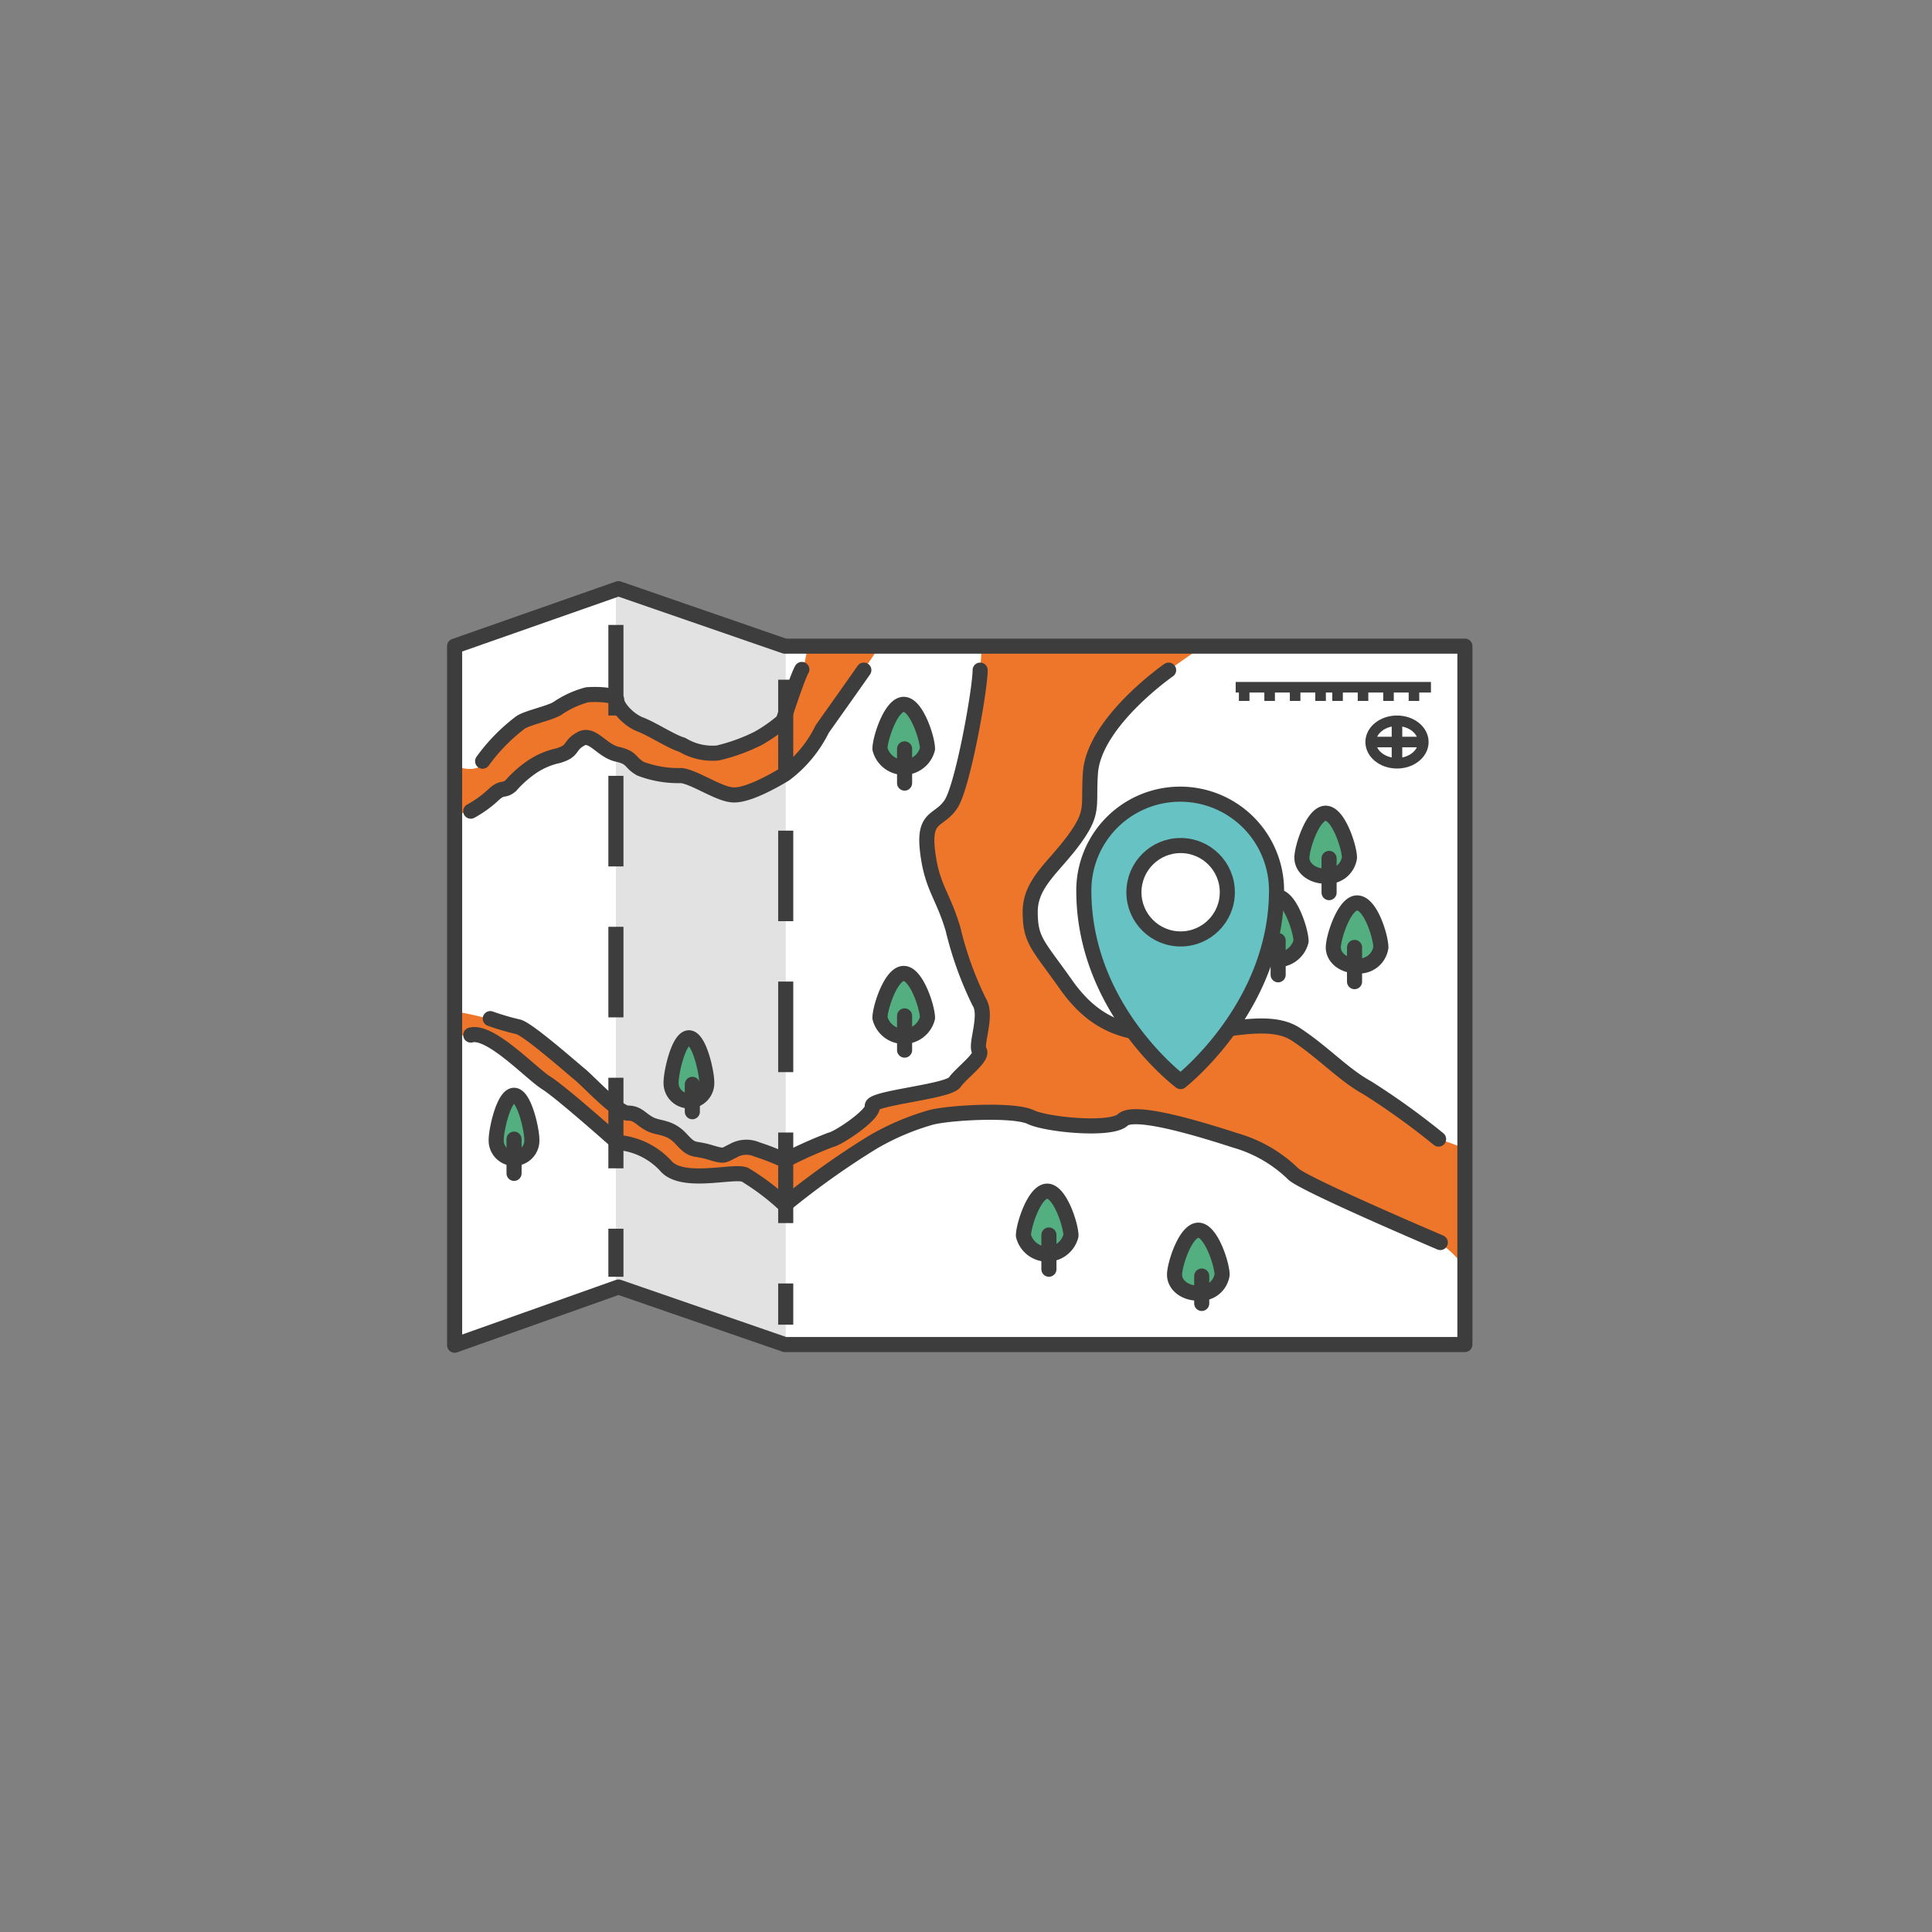 <svg xmlns="http://www.w3.org/2000/svg" width="128" height="128" viewBox="0 0 128 128"><rect x="0" y="0" width="128" height="128" fill="#808080" stroke="none"/><g transform="translate(-400 -136)"><rect width="128" height="128" rx="4" transform="translate(400 136)" fill="none"/><g transform="translate(11264 5292.648)"><g transform="translate(-10834 -5124.004)"><g transform="translate(0 6.356)"><path d="M26.88,57.678H71.935V11.41H26.88L15.856,7.6,5,11.41V57.724l10.856-3.856Z" transform="translate(-4.881 -7.6)" fill="#fff"/><path d="M24,7.6V53.868l11.25,3.856V11.41Z" transform="translate(-13.194 -7.6)" fill="#e2e2e2"/><path d="M5,26.941c0,.454,1.069,0,1.069,0A7.373,7.373,0,0,0,7.531,25.9c.675-.635.675-.227,1.181-.635s.506-.635,1.181-1.043a6.352,6.352,0,0,1,1.969-.862c1.069-.318.675-.635,1.462-1.089s1.462.771,2.475,1c1.069.227.787.544,1.519.953a8.755,8.755,0,0,0,2.7.454c.787.091,2.362,1.179,3.319,1.27s2.644-.862,3.544-1.361a7.967,7.967,0,0,0,2.475-2.994s1.856-2.54,2.081-2.948l1.687-2.54H28.4l-.506,2.54a24.737,24.737,0,0,0-1.069,2.449,13.058,13.058,0,0,1-1.687,1.179,11.218,11.218,0,0,1-2.644.953c-1.181.227-1.687-.318-2.362-.544s-1.969-1.043-2.812-1.361A2.452,2.452,0,0,1,15.8,19.729c0-.408-1.462-.408-1.969-.363a6.373,6.373,0,0,0-1.969.907c-.506.318-2.081.635-2.475.953a8.605,8.605,0,0,0-2.362,2.449c-.394.816-2.025.544-2.025,0Z" transform="translate(-4.881 -12.244)" fill="#ee762a"/><path d="M5.976,41.765c1.294-.363,3.937,2.495,5.006,3.13s4.725,3.946,4.725,3.946a4.618,4.618,0,0,1,3.15,1.5c1.069,1.361,4.5.318,5.287.635a16.019,16.019,0,0,1,2.644,2,53.4,53.4,0,0,1,5.794-4.128,16.561,16.561,0,0,1,3.937-1.678c1.294-.318,5.512-.544,6.581,0s5.287.953,6.075.181c.787-.726,5.512.726,7.481,1.361a9.576,9.576,0,0,1,3.825,2.223c.787.771,9.618,4.536,9.618,4.536a8.1,8.1,0,0,1,1.744,1.678V49.476c0-.318-1.069-.544-1.744-.862a45.627,45.627,0,0,0-4.669-3.4c-1.575-.862-2.869-2.359-4.725-3.538-1.856-1.225-5.006-.045-8.156,0s-5.287-.68-7.087-3.311c-1.856-2.631-2.362-2.9-2.362-4.808s1.575-2.994,2.925-4.808.787-2.177,1.069-4.445,3.094-5.126,3.094-5.126A50.7,50.7,0,0,1,54.518,16H39.837l-.169,2.54c0,1.27-1.069,6.668-1.856,7.893s-1.856.726-1.575,3.13,1.012,2.9,1.687,5.171a23.125,23.125,0,0,0,1.744,4.854c.562.862-.281,2.812,0,3.221s-1.181,1.452-1.631,2.087-5.625,1.043-5.456,1.588c.112.544-2.25,2.132-2.756,2.223a29.381,29.381,0,0,0-3.037,1.361,16.076,16.076,0,0,0-1.856-.726,1.758,1.758,0,0,0-1.575.091c-.675.318-.562.454-1.575.136-1.069-.318-1.069,0-1.856-.862s-1.462-.68-2.081-1-.787-.726-1.462-.726-2.644-2.132-3.15-2.54S9.8,41.447,9.126,41.266a16.582,16.582,0,0,1-1.856-.544,20.613,20.613,0,0,0-2.475-.544S4.626,42.128,5.976,41.765Z" transform="translate(-4.788 -12.19)" fill="#ee762a"/><path d="M26.88,57.678H71.935V11.41H26.88L15.856,7.6,5,11.41V57.724l10.856-3.856Z" transform="translate(-4.881 -7.6)" fill="none" stroke="#3d3d3d" stroke-linecap="round" stroke-linejoin="round" stroke-miterlimit="10" stroke-width="1"/><line y2="42.185" transform="translate(10.806 2.903)" fill="none" stroke="#3d3d3d" stroke-linecap="square" stroke-linejoin="round" stroke-miterlimit="10" stroke-width="1" stroke-dasharray="5"/><line y2="41.732" transform="translate(22.056 6.532)" fill="none" stroke="#3d3d3d" stroke-linecap="square" stroke-linejoin="round" stroke-miterlimit="10" stroke-width="1" stroke-dasharray="5"/><path d="M81.968,19.5s-4.894,3.4-5.175,6.759c-.169,2.268.281,2.586-1.069,4.445s-2.925,2.9-2.925,4.808.506,2.177,2.362,4.808,3.937,3.4,7.087,3.311c3.15-.045,6.3-1.225,8.156,0s3.15,2.676,4.725,3.538a48.51,48.51,0,0,1,4.725,3.4" transform="translate(-34.545 -14.102)" fill="none" stroke="#3d3d3d" stroke-linecap="round" stroke-linejoin="round" stroke-miterlimit="10" stroke-width="1"/><path d="M71.135,86.507S62.192,82.7,61.4,81.971a9.074,9.074,0,0,0-3.825-2.223c-1.969-.635-6.694-2.132-7.481-1.361-.787.726-5.006.318-6.075-.181-1.069-.544-5.287-.318-6.581,0a16.561,16.561,0,0,0-3.937,1.678,53.4,53.4,0,0,0-5.794,4.128,16.02,16.02,0,0,0-2.644-2c-.787-.318-4.219.726-5.287-.635a4.858,4.858,0,0,0-3.15-1.5s-3.712-3.311-4.725-3.946S8.194,72.4,6.9,72.762" transform="translate(-5.712 -43.187)" fill="none" stroke="#3d3d3d" stroke-linecap="round" stroke-linejoin="round" stroke-miterlimit="10" stroke-width="1"/><path d="M41.655,19.5c0,1.27-1.125,7.575-1.912,8.845-.787,1.225-1.856.726-1.575,3.13s1.012,2.9,1.687,5.171A23.125,23.125,0,0,0,41.6,41.5c.562.862-.281,2.812,0,3.221s-1.181,1.452-1.631,2.087-5.625,1.043-5.456,1.588c.112.544-2.25,2.132-2.756,2.223a29.38,29.38,0,0,0-3.037,1.361,16.076,16.076,0,0,0-1.856-.726,1.758,1.758,0,0,0-1.575.091c-.675.318-.506.408-1.575.091s-1.069,0-1.856-.862-1.462-.68-2.081-1-.787-.726-1.462-.726-2.644-2.132-3.15-2.54-3.431-2.994-4.106-3.175A16.581,16.581,0,0,1,9.2,42.589" transform="translate(-6.718 -14.102)" fill="none" stroke="#3d3d3d" stroke-linecap="round" stroke-linejoin="round" stroke-miterlimit="10" stroke-width="1"/><path d="M8.3,25.478a12.038,12.038,0,0,1,2.475-2.54c.394-.318,1.969-.635,2.475-.953a6.373,6.373,0,0,1,1.969-.907c.506-.045,1.969-.045,1.969.363s.731,1.27,1.519,1.588c.844.318,2.137,1.179,2.812,1.361a3.87,3.87,0,0,0,2.362.544,12.288,12.288,0,0,0,2.644-.953A9.911,9.911,0,0,0,28.212,22.8s.956-2.948,1.237-3.4" transform="translate(-6.325 -14.047)" fill="none" stroke="#3d3d3d" stroke-linecap="round" stroke-linejoin="round" stroke-miterlimit="10" stroke-width="1"/><path d="M32.943,19.5c-.281.408-2.756,3.9-2.756,3.9a8.325,8.325,0,0,1-2.475,2.994c-.9.544-2.644,1.5-3.544,1.361-.9-.091-2.475-1.179-3.319-1.27a7.047,7.047,0,0,1-2.7-.454c-.731-.408-.506-.726-1.519-.953-1.069-.227-1.687-1.5-2.475-1-.787.454-.394.771-1.462,1.089a5.007,5.007,0,0,0-1.969.907,7.518,7.518,0,0,0-1.181,1.089c-.506.408-.506,0-1.181.635A7.373,7.373,0,0,1,6.9,28.844" transform="translate(-5.712 -14.102)" fill="none" stroke="#3d3d3d" stroke-linecap="round" stroke-linejoin="round" stroke-miterlimit="10" stroke-width="1"/><path d="M111.65,56.448a1.447,1.447,0,0,1-1.575,1.225c-.9,0-1.575-.544-1.575-1.225s.731-2.948,1.575-2.948C110.975,53.5,111.65,55.768,111.65,56.448Z" transform="translate(-50.164 -32.679)" fill="#53af80"/><path d="M111.65,56.448a1.447,1.447,0,0,1-1.575,1.225c-.9,0-1.575-.544-1.575-1.225s.731-2.948,1.575-2.948C110.975,53.5,111.65,55.768,111.65,56.448Z" transform="translate(-50.164 -32.679)" fill="none" stroke="#3d3d3d" stroke-linecap="round" stroke-linejoin="round" stroke-miterlimit="10" stroke-width="1"/><line y2="2.268" transform="translate(59.742 23.769)" fill="none" stroke="#3d3d3d" stroke-linecap="round" stroke-linejoin="round" stroke-miterlimit="10" stroke-width="1"/><path d="M102.25,55.548a1.625,1.625,0,0,1-3.15,0c0-.68.731-2.948,1.575-2.948S102.25,54.868,102.25,55.548Z" transform="translate(-46.051 -32.188)" fill="#53af80"/><path d="M102.25,55.548a1.625,1.625,0,0,1-3.15,0c0-.68.731-2.948,1.575-2.948S102.25,54.868,102.25,55.548Z" transform="translate(-46.051 -32.188)" fill="none" stroke="#3d3d3d" stroke-linecap="round" stroke-linejoin="round" stroke-miterlimit="10" stroke-width="1"/><line y2="2.268" transform="translate(54.68 23.315)" fill="none" stroke="#3d3d3d" stroke-linecap="round" stroke-linejoin="round" stroke-miterlimit="10" stroke-width="1"/><path d="M107.95,43.348a1.447,1.447,0,0,1-1.575,1.225c-.9,0-1.575-.544-1.575-1.225s.731-2.948,1.575-2.948S107.95,42.668,107.95,43.348Z" transform="translate(-48.545 -25.522)" fill="#53af80"/><path d="M107.95,43.348a1.447,1.447,0,0,1-1.575,1.225c-.9,0-1.575-.544-1.575-1.225s.731-2.948,1.575-2.948S107.95,42.668,107.95,43.348Z" transform="translate(-48.545 -25.522)" fill="none" stroke="#3d3d3d" stroke-linecap="round" stroke-linejoin="round" stroke-miterlimit="10" stroke-width="1"/><line y2="2.268" transform="translate(58.055 17.872)" fill="none" stroke="#3d3d3d" stroke-linecap="round" stroke-linejoin="round" stroke-miterlimit="10" stroke-width="1"/><path d="M92.95,104.248a1.447,1.447,0,0,1-1.575,1.225c-.9,0-1.575-.544-1.575-1.225s.731-2.948,1.575-2.948S92.95,103.568,92.95,104.248Z" transform="translate(-41.983 -58.797)" fill="#53af80"/><path d="M92.95,104.248a1.447,1.447,0,0,1-1.575,1.225c-.9,0-1.575-.544-1.575-1.225s.731-2.948,1.575-2.948S92.95,103.568,92.95,104.248Z" transform="translate(-41.983 -58.797)" fill="none" stroke="#3d3d3d" stroke-linecap="round" stroke-linejoin="round" stroke-miterlimit="10" stroke-width="1"/><line y2="1.814" transform="translate(49.617 45.542)" fill="none" stroke="#3d3d3d" stroke-linecap="round" stroke-linejoin="round" stroke-miterlimit="10" stroke-width="1"/><path d="M75.15,98.548a1.625,1.625,0,0,1-3.15,0c0-.68.731-2.948,1.575-2.948S75.15,97.868,75.15,98.548Z" transform="translate(-34.195 -55.683)" fill="#53af80"/><path d="M75.15,98.548a1.625,1.625,0,0,1-3.15,0c0-.68.731-2.948,1.575-2.948S75.15,97.868,75.15,98.548Z" transform="translate(-34.195 -55.683)" fill="none" stroke="#3d3d3d" stroke-linecap="round" stroke-linejoin="round" stroke-miterlimit="10" stroke-width="1"/><line y2="2.268" transform="translate(39.493 42.821)" fill="none" stroke="#3d3d3d" stroke-linecap="round" stroke-linejoin="round" stroke-miterlimit="10" stroke-width="1"/><path d="M58.25,66.748a1.625,1.625,0,0,1-3.15,0c0-.68.731-2.948,1.575-2.948S58.25,66.068,58.25,66.748Z" transform="translate(-26.801 -38.307)" fill="#53af80"/><path d="M58.25,66.748a1.625,1.625,0,0,1-3.15,0c0-.68.731-2.948,1.575-2.948S58.25,66.068,58.25,66.748Z" transform="translate(-26.801 -38.307)" fill="none" stroke="#3d3d3d" stroke-linecap="round" stroke-linejoin="round" stroke-miterlimit="10" stroke-width="1"/><line y2="2.268" transform="translate(29.931 28.305)" fill="none" stroke="#3d3d3d" stroke-linecap="round" stroke-linejoin="round" stroke-miterlimit="10" stroke-width="1"/><path d="M58.25,27.448a1.625,1.625,0,0,1-3.15,0c0-.68.731-2.948,1.575-2.948S58.25,26.768,58.25,27.448Z" transform="translate(-26.801 -16.834)" fill="#53af80"/><path d="M58.25,27.448a1.625,1.625,0,0,1-3.15,0c0-.68.731-2.948,1.575-2.948S58.25,26.768,58.25,27.448Z" transform="translate(-26.801 -16.834)" fill="none" stroke="#3d3d3d" stroke-linecap="round" stroke-linejoin="round" stroke-miterlimit="10" stroke-width="1"/><line y2="2.268" transform="translate(29.931 10.614)" fill="none" stroke="#3d3d3d" stroke-linecap="round" stroke-linejoin="round" stroke-miterlimit="10" stroke-width="1"/><path d="M32.862,76.148a1.182,1.182,0,1,1-2.362,0c0-.68.506-2.948,1.181-2.948S32.862,75.468,32.862,76.148Z" transform="translate(-16.038 -43.443)" fill="#53af80"/><path d="M32.862,76.148a1.182,1.182,0,1,1-2.362,0c0-.68.506-2.948,1.181-2.948S32.862,75.468,32.862,76.148Z" transform="translate(-16.038 -43.443)" fill="none" stroke="#3d3d3d" stroke-linecap="round" stroke-linejoin="round" stroke-miterlimit="10" stroke-width="1"/><line y2="1.814" transform="translate(15.869 32.841)" fill="none" stroke="#3d3d3d" stroke-linecap="round" stroke-linejoin="round" stroke-miterlimit="10" stroke-width="1"/><path d="M12.262,84.548a1.182,1.182,0,1,1-2.362,0c0-.68.506-2.948,1.181-2.948S12.262,83.868,12.262,84.548Z" transform="translate(-7.025 -48.033)" fill="#53af80"/><path d="M12.262,84.548a1.182,1.182,0,1,1-2.362,0c0-.68.506-2.948,1.181-2.948S12.262,83.868,12.262,84.548Z" transform="translate(-7.025 -48.033)" fill="none" stroke="#3d3d3d" stroke-linecap="round" stroke-linejoin="round" stroke-miterlimit="10" stroke-width="1"/><line y2="2.268" transform="translate(4.057 36.47)" fill="none" stroke="#3d3d3d" stroke-linecap="round" stroke-linejoin="round" stroke-miterlimit="10" stroke-width="1"/><line x2="12.937" transform="translate(51.867 6.532)" fill="none" stroke="#3d3d3d" stroke-miterlimit="10" stroke-width="0.7"/><line y2="0.907" transform="translate(52.43 6.532)" fill="none" stroke="#3d3d3d" stroke-miterlimit="10" stroke-width="0.7"/><line y2="0.907" transform="translate(54.117 6.532)" fill="none" stroke="#3d3d3d" stroke-miterlimit="10" stroke-width="0.7"/><line y2="0.907" transform="translate(55.805 6.532)" fill="none" stroke="#3d3d3d" stroke-miterlimit="10" stroke-width="0.7"/><line y2="0.907" transform="translate(57.492 6.532)" fill="none" stroke="#3d3d3d" stroke-miterlimit="10" stroke-width="0.7"/><line y2="0.907" transform="translate(58.617 6.532)" fill="none" stroke="#3d3d3d" stroke-miterlimit="10" stroke-width="0.7"/><line y2="0.907" transform="translate(60.304 6.532)" fill="none" stroke="#3d3d3d" stroke-miterlimit="10" stroke-width="0.7"/><line y2="0.907" transform="translate(61.992 6.532)" fill="none" stroke="#3d3d3d" stroke-miterlimit="10" stroke-width="0.7"/><line y2="0.907" transform="translate(63.679 6.532)" fill="none" stroke="#3d3d3d" stroke-miterlimit="10" stroke-width="0.7"/><ellipse cx="1.744" cy="1.406" rx="1.744" ry="1.406" transform="translate(60.811 8.755)" fill="none" stroke="#3d3d3d" stroke-miterlimit="10" stroke-width="0.7"/><line y2="2.722" transform="translate(62.554 8.8)" fill="none" stroke="#3d3d3d" stroke-miterlimit="10" stroke-width="0.7"/><line x2="3.375" transform="translate(60.867 10.161)" fill="none" stroke="#3d3d3d" stroke-miterlimit="10" stroke-width="0.7"/></g><g transform="translate(41.806 20)"><path d="M59.256,49.7A6.349,6.349,0,0,0,52.9,56.056c0,7.875,6.356,12.656,6.356,12.656s6.356-4.95,6.356-12.656A6.349,6.349,0,0,0,59.256,49.7Zm0,9.562a3.094,3.094,0,1,1,3.094-3.094A3.121,3.121,0,0,1,59.256,59.262Z" transform="translate(-52.844 -49.7)" fill="#67c2c4"/><path d="M65.568,56.056c0,7.706-6.356,12.656-6.356,12.656S52.8,63.931,52.8,56.056a6.384,6.384,0,0,1,12.768,0Z" transform="translate(-52.8 -49.7)" fill="none" stroke="#3d3d3d" stroke-linejoin="round" stroke-miterlimit="10" stroke-width="1"/><circle cx="3.094" cy="3.094" r="3.094" transform="translate(3.319 3.375)" fill="none" stroke="#3d3d3d" stroke-linejoin="round" stroke-miterlimit="10" stroke-width="1"/></g></g></g></g></svg>